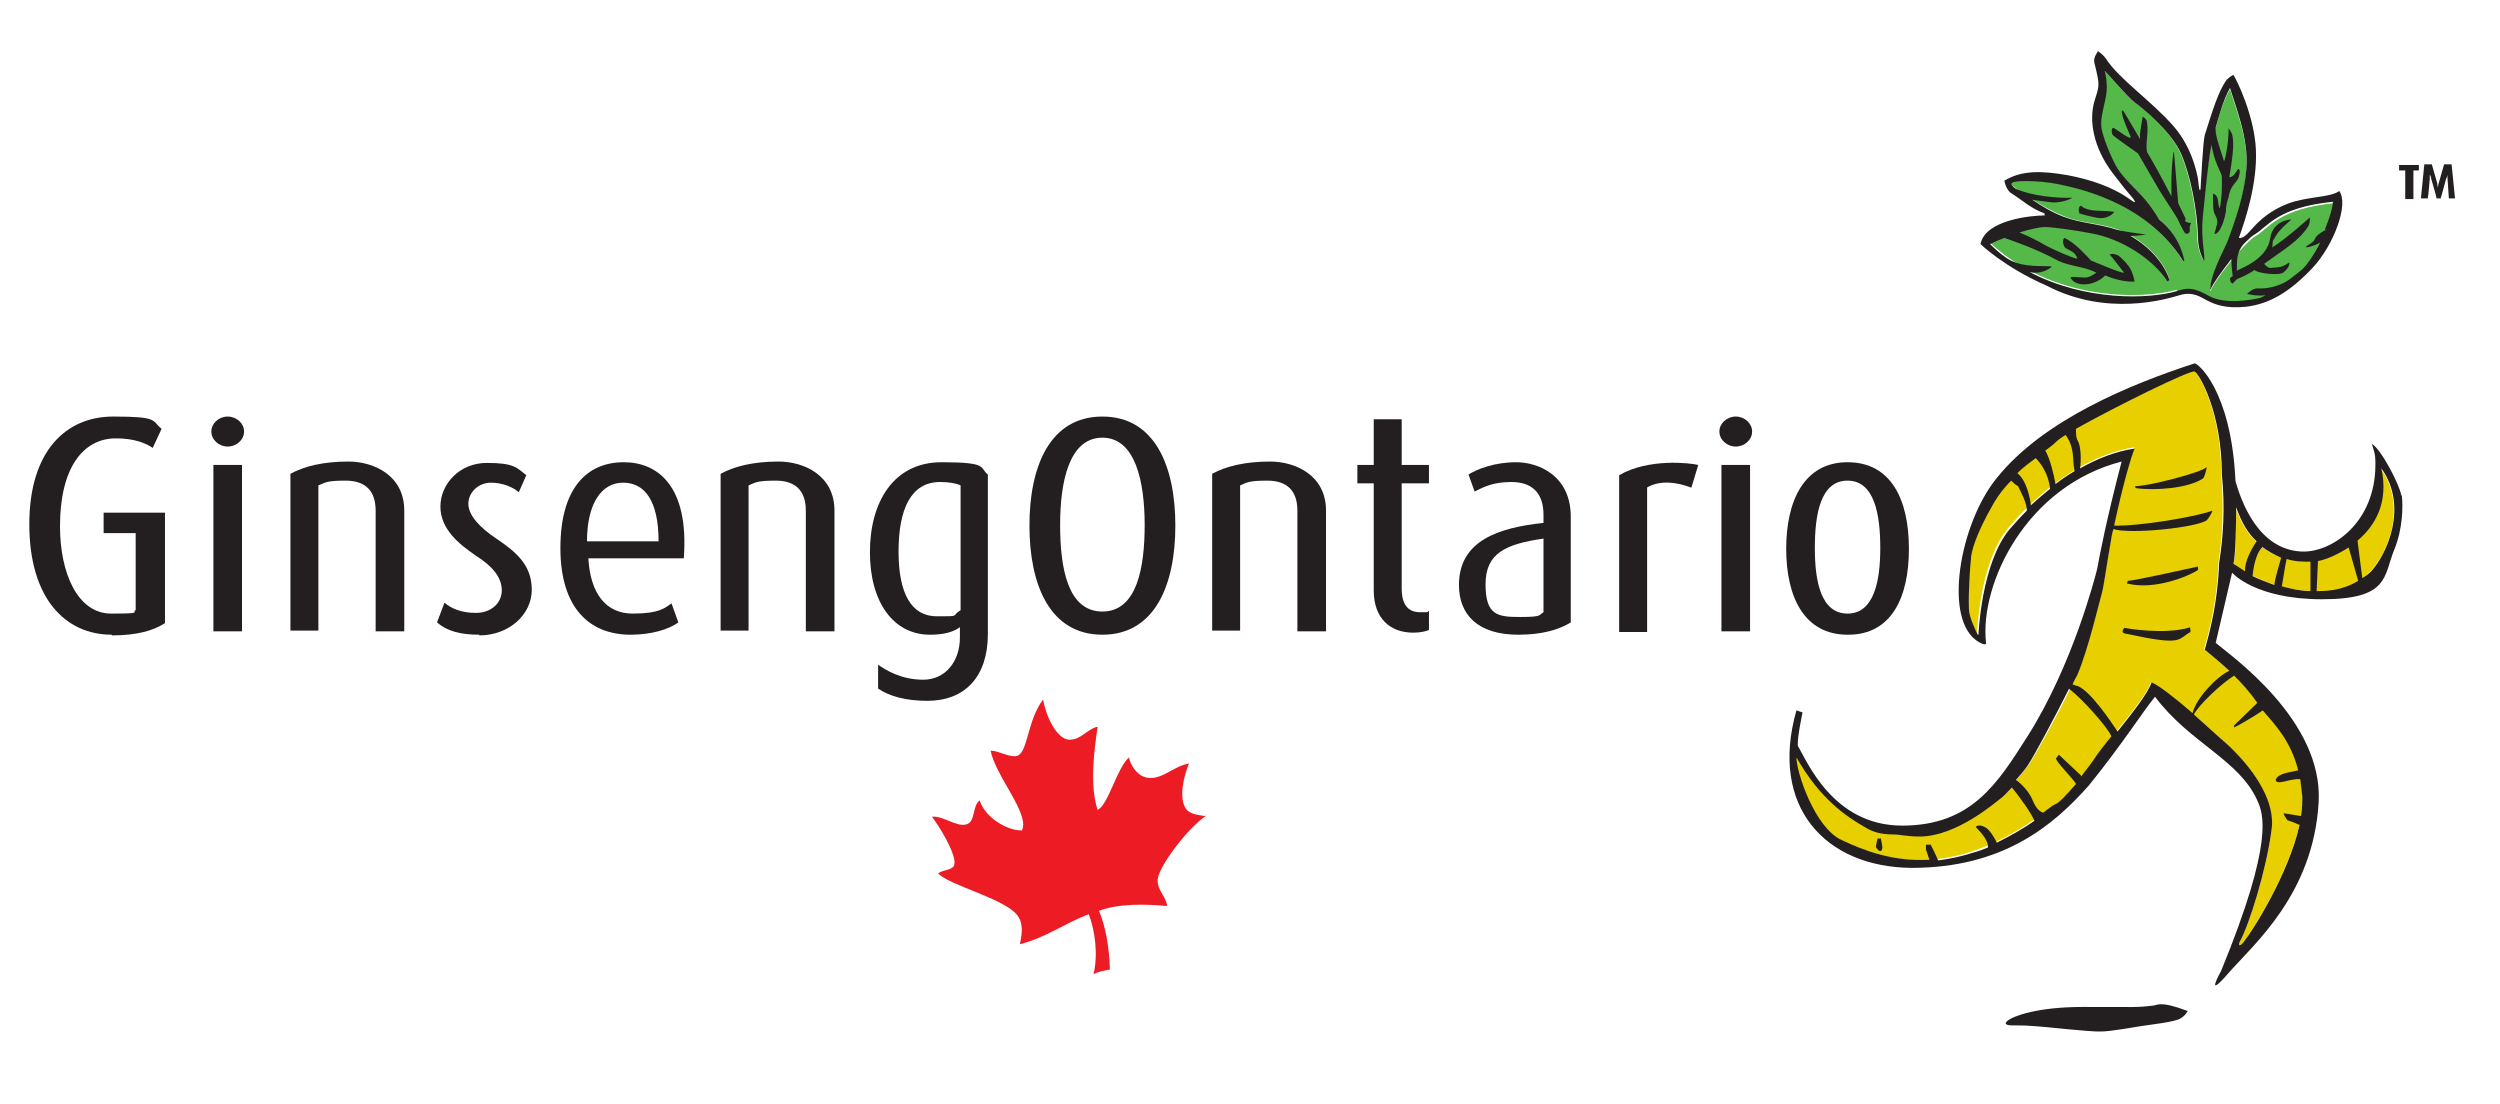 <?xml version="1.0" encoding="UTF-8"?>
<svg xmlns="http://www.w3.org/2000/svg" version="1.1" viewBox="0 0 366.7 162">
  <defs>
    <style>
      .cls-1, .cls-2 {
        fill: #231f20;
      }

      .cls-3 {
        fill: #ed1c24;
      }

      .cls-3, .cls-4, .cls-2, .cls-5 {
        fill-rule: evenodd;
      }

      .cls-4 {
        fill: #e8cf00;
      }

      .cls-5 {
        fill: #54b948;
      }
    </style>
  </defs>
  <!-- Generator: Adobe Illustrator 28.6.0, SVG Export Plug-In . SVG Version: 1.2.0 Build 709)  -->
  <g>
    <g id="Layer_1">
      <g>
        <path class="cls-1" d="M16.4,93.1c-6.8,0-12.1-5.3-12.1-16.2s5.5-15.8,12.3-15.8,5.6.6,7.1,1.8l-1.3,2.8c-1-.7-2.7-1.4-5.4-1.4-4.8,0-8.2,4.3-8.2,12.9,0,6.9,2.6,12.8,7.5,12.8s2.9-.2,3.6-.5v-11.3h-4.7v-3h9v16.2c-1.7,1.1-4.1,1.8-7.8,1.8Z"/>
        <path class="cls-1" d="M55.1,92.6v-17.7c0-2.9-1.5-4.4-4.4-4.4s-3,.3-4,.7v21.3h-4.1v-23c2-1.1,4.8-1.8,8.5-1.8s8.2,2,8.2,7.2v17.7h-4.1Z"/>
        <path class="cls-1" d="M70.3,93.1c-2.7,0-4.7-.5-6.2-1.8l1.1-2.9c.9.8,2.4,1.5,4.6,1.5s3.8-1.4,3.8-3.3-1.3-3.5-3.8-5.1c-2.5-1.7-5.2-3.9-5.2-7.2s2.8-6.4,6.8-6.4,4.4.7,5.8,1.8l-1.1,2.5c-.8-.7-2.3-1.4-4.1-1.4s-3.3,1.4-3.3,3.1,1.7,3.5,4.1,5.1c2.8,1.9,5.2,3.8,5.2,7.5s-3.4,6.7-7.7,6.7Z"/>
        <path class="cls-1" d="M118.2,92.6v-17.7c0-2.9-1.5-4.4-4.4-4.4s-3,.3-4,.7v21.3h-4.1v-23c2-1.1,4.8-1.8,8.5-1.8s8.2,2,8.2,7.2v17.7h-4.1Z"/>
        <path class="cls-1" d="M136.1,102.8c-3.3,0-5.7-.7-7.3-1.8v-3.5c1,.7,3.3,2.2,6.6,2.2s5.4-2.7,5.4-6.2v-1.5c-1.1.8-2.6,1.1-4.4,1.1-5.3,0-8.8-4.7-8.8-12.1s3.5-13.2,10.5-13.2,5.5.8,6.8,1.8v23.4c0,6.2-3.3,9.8-8.9,9.8ZM140.9,71.2c-.6-.3-1.7-.5-3-.5-4.3,0-6.1,4-6.1,10.2s1.9,9.5,5.6,9.5,2,0,3.5-.9v-18.3Z"/>
        <path class="cls-1" d="M161.7,93.1c-7.7,0-10.7-7.3-10.7-16s3-16,10.7-16,10.7,7.3,10.7,16-3,16-10.7,16ZM161.7,64.2c-4.9,0-6.2,6.5-6.2,12.8s1.1,12.7,6.2,12.7,6.2-6.5,6.2-12.7-1.3-12.8-6.2-12.8Z"/>
        <path class="cls-1" d="M190.3,92.6v-17.7c0-2.9-1.5-4.4-4.4-4.4s-3,.3-4,.7v21.3h-4.1v-23c2-1.1,4.8-1.8,8.5-1.8s8.2,2,8.2,7.2v17.7h-4.1Z"/>
        <path class="cls-1" d="M222.7,93.1c-5.9,0-8.7-2.9-8.7-7.3,0-6.5,5.8-8.4,12.4-9.1v-1.2c0-3.4-1.9-4.8-4.7-4.8s-4.2.8-5.4,1.4l-.9-2.5c1.3-.8,3.8-1.8,7-1.8s8,1.9,8,8v15.5c-1.8,1.1-4.3,1.8-7.7,1.8ZM226.4,79c-5.5.8-8.5,2.1-8.5,6.7s1.8,4.8,5.1,4.8,2.7-.3,3.4-.7v-10.8Z"/>
        <path class="cls-1" d="M271,93.1c-6.4,0-9-5.6-9-12.6s2.6-12.7,9-12.7,9,5.5,9,12.7-2.6,12.6-8.9,12.6ZM271,70.5c-4,0-4.8,5-4.8,9.9s.9,9.6,4.8,9.6,4.8-4.8,4.8-9.6-.8-9.9-4.8-9.9Z"/>
        <path class="cls-1" d="M33.4,65.5c-1.3,0-2.4-1-2.4-2.2s1.1-2.2,2.4-2.2,2.4,1,2.4,2.2-1.1,2.2-2.4,2.2ZM31.3,92.6v-24.4h4.2v24.4h-4.2Z"/>
        <path class="cls-1" d="M254.6,65.5c-1.3,0-2.4-1-2.4-2.2s1.1-2.2,2.4-2.2,2.4,1,2.4,2.2-1.1,2.2-2.4,2.2ZM252.5,92.6v-24.4h4.2v24.4h-4.2Z"/>
        <path class="cls-1" d="M86.3,81.9c.3,5.2,2.6,8.1,6.5,8.1s4.7-.8,5.7-1.5l1,2.8c-1.4,1-3.9,1.8-7,1.8-6.1,0-10.3-4-10.3-12.7s3.8-12.6,9.3-12.6c4.9,0,9.6,3.4,8.8,14.1h-14ZM96.6,79.4c0-5.9-2-8.6-5.2-8.6s-5.3,3.1-5.3,8.6h10.4Z"/>
        <path class="cls-1" d="M207.3,92.8c-3.4,0-5.8-2.1-5.8-6.2v-15.7h-2.4v-2.7h2.4v-6.7h4.1v6.7h4v2.7h-4v15.4c0,2.6,1.1,3.5,2.7,3.5s.9,0,1.3-.2v2.8c-.4.2-1.3.4-2.3.4Z"/>
        <path class="cls-1" d="M248,71.5c-2.1-.8-4.5-1.1-6.4,0v21.2h-4.1v-23c4.3-2.5,10.4-1.8,11.6-1.5l-1,3.3Z"/>
      </g>
      <g>
        <path class="cls-4" d="M263.4,111.1c0,2.2,2.7,10.3,6.6,12.1,4.7,2.2,10.9,4.4,19.2,1.7,6.7-2.2,11.3-6.4,12.2-6.8,1-.5,3.7-3.5,6.2-7.2,1.5-2.2,6.9-8.1,7.9-10.8,1.7.5,8.5,6.7,10.2,8.2,1.7,1.5,8.2,7.5,7.5,13.4-.8,5.9-3.3,14-4.7,16.5-.3.5,0,.6.4.2,1.6-1.9,9.2-14.1,8.8-21.6-.4-7.8-4.4-10.7-6.4-13.5-3.1-4.4-6.4-6.6-8-8.1.7-2.5,1.9-6.9,2.1-12.7.6-3.7.8-8.3.4-13,0-9.1-3.3-14.8-4-15.1-.7-.3-18.9,8.8-20.2,10.3-1.3,1.4-6.3,3.9-9.2,8.8-2.9,4.9-3.4,7.4-3.4,8.3,0,.8-.4,4.8-.3,7.3,0,1.2,1.1,3.4,1.3,3.8,0,0,0,0,0,0,0,0,.3-10.4,4.6-15.5,4.2-5,10.9-10.6,18.5-11.8-.6,1.4-2.1,6.2-3.5,13.7-.6,3.3-1,6.5-1.3,7.5-.3,1-2,8.4-3.6,12-1.6,3.7-6,11.7-7,13.2-.6.9-3.2,4-4.2,4.8-.7.6-6.6,5.6-12,5.7-1.9,0-2.9-.3-3.8-.3-1.9,0-3.1-.4-4.3-1.1-2.8-1.6-6.6-4.2-10-10.2Z"/>
        <path class="cls-4" d="M328,74.4c0,2.8,0,7.1-.4,8.3,2.4,2,7.5,4,11.6,4s5.1.3,8.5-2.9c2.4-2.5,5.5-9.4,1.5-15.1,2.1,9.7-7.8,13.6-10.1,13.7-2.3,0-8.5-.1-11.2-8Z"/>
      </g>
      <path class="cls-5" d="M319.3,42.5c-5.2,1.5-18.3,1.6-27.4-6.9,2.4-1.3,7-2.4,8-2.4,1.1,0,4.7.5,6.7.9,4.7.8,9.2,3.9,11.2,6.9.2.4.4-.1.4-.1,0,0-1-3.8-5.9-6.5-3.4-1.8-6.4-1.4-9.6-2.7-3.2-1.3-7-3.9-7.7-4.7-.7-.8,4.4-.6,6.7-.1,2.4.5,12.7,2.4,18.3,11.1.2.3.3.2.3.2,0,0-.4-3.5-3.7-6.1-1.4-2.4-2.7-3.7-3.9-4.9-1.1-1.1-1.8-2-2.2-2.6-.6-.9-2.5-5.1-2.4-6.6,0-1.4.7-3.4.8-4.7.1-1.1-.1-2.5-.3-3,0,0,0,0,0,0,.4.3,3.4,3.9,4.4,4.6,1.1.8,5.4,4.3,6.8,7.5,1.4,3.2,2.4,8.2,2.5,12.3,0,1.7.6,3,.9,3.5.2-.8-.5-3.3-.2-6.4.3-3.1,1-9.6,1.5-11.2.5-1.6,1.2-5.1,2.6-7.5.7,2.4,2.8,7.5,2.4,11.9-.3,3.7-1.6,7.5-2.8,10.7-1.7,3.5-2.5,5.5-2.5,6.9,0,0,0,.1.1,0,.2-1,4.7-6.9,6.6-8,1.9-1.1,3.3-4,11.5-4.8-.4,3.4-3.5,8.6-4.6,9.7-.9.8-5,4-6.3,4.3-1.3.3-5.2,1-7.5-.3-2.3-1.3-3.2-1.2-4.7-.7Z"/>
      <g>
        <path class="cls-2" d="M320.9,148.3c-4.2-1.6-4.5-.8-5.1-.8-2.5.3-2.5.2-10.3.2-6.6,0-10.1,1.3-11,2-.9.7.5.7.5.7,0,0,2.4,0,3.2.1.8,0,8.6.9,10,.8,1.4,0,4.5-.6,5.9-.8,1.3-.2,4.9-.6,5.7-1.1.8-.4,1.2-1.3,1.2-1.3Z"/>
        <g>
          <path class="cls-2" d="M343,28.1c-1.4.9-4.6.7-7.5,1.8-5,2-5.6,5.2-7.1,5,1.1-3.1,2.7-8.1,2.5-12.9-.2-4.9-2.8-10.3-3.3-11-.2,0-.9.6-1,.7-1.2,1.7-2,4.3-3.2,8.1-.3,1.2-.5,6.3-.6,7.5,0,.8-.2.8-.3-.1,0-.9-.7-5.2-3.6-8.6-3.2-3.7-8.2-7.1-10-10-.3-.4-.7-.8-1.2-1.1,0,.2-.7.9-.5,1.7.9,3.6.7,3.3,0,5.7-.8,2.7-.2,6.7,2.7,10.5,1.6,2.1,2.1,2.7,2.8,3.5.2.2,1,1.3-.2.4-2.6-1.9-6-3-9.2-3.6-4-.7-6.8-.7-9.3.8.2,1,.6,1.6,1.1,1.9,1.6,1,2.8,2.2,4.8,2.9,0,0,0,.3,0,.3-1.8,0-8.7.6-9.4,4.2,0,0,3.5,3.4,9.7,6.1,8.8,4.6,17.5,2,19.5,1.4,2-.6,3.1.3,4.1.8,1,.5,2.5,1.2,5.6.9,3.5-.4,6.5-2.2,9.8-5.7,3.1-3.3,5.4-9.4,3.9-11.3ZM341.3,33.6c-2.8,1.6-.8,1.3-3,2.5,0,0,0,.2,0,.2.5-.1,1.3-.3,2-.7-.9,1.8-1.9,3.2-2.5,3.8-.3.3-1.1.9-2,1.6,0,0,0,0,0,0-1.4,1-3.3,1.4-4.7,1.3-.7,0-1.5.8-1.5.8,0,0,1.4.4,2.7.2-.3.2-.6.3-.8.4-1.3.3-5.2,1-7.5-.3-2.3-1.3-3.2-1.2-4.7-.7-4.1,1.2-13.4,1.5-21.6-2.8,1.6.4,2.8-.4,3.3-.8-1.1-.2-4.3.3-6.6-1.2-.9-.6-1.7-1.3-2.5-2.1.6-.3,1.3-.6,2.1-.9,1.4.5,4.5,1.5,8,3.4,1.8.8,3.8.8,5.5,1.7-.5.3-1.1.8-1.9.7-1,0-1.6-.2-1.9,0,.6,1.4,3.4,1.4,5.1-.3,1.1.5,2.9,1,4.3.9-.3-1.5-.6-2.2-2.1-3.6-.6-.6-1.7-.5-1.5-.3.4.4,1.8,2.3,2,2.5.5.6-4.8-1.7-4.8-1.7-.7-.7-2.3-2.6-3.9-3.3-.4.4-.1,1.3.2,1.5,1.1.6,1.4.7,1.7,1.5,0,.2-2.1-.7-2.1-.7,0,0-2.3-1-2.9-1.4-.3-.2-2.2-1.2-3.5-1.7,1.6-.5,3.1-.8,3.7-.8,1.1,0,4.7.5,6.7.9,4.7.8,9.2,3.9,11.2,6.9.2.4.4-.1.4-.1,0,0-1-3.7-5.7-6.4,1.1,0,2.3-.2,2.3-.2h0c-.6-.1-2.7-.3-4.3-.7-2.7-.9-5.1-.9-7.8-1.9-1.6-.6-3.3-1.6-4.6-2.5.8.1,2,.3,3.1.4,1.1,0,2.1-.3,2.8-.7-2.4.1-6.1-.3-8.3-1.3-.3-.2-.5-.4-.6-.6-.7-.8,4.4-.6,6.7-.1,2.4.5,12.7,2.4,18.3,11.1.2.3.3.2.3.2,0,0-.4-3.5-3.7-6.1-1.4-2.4-2.7-3.7-3.9-4.9-1.1-1.1-1.8-2-2.2-2.6-.6-.9-2.5-5.1-2.4-6.6,0-1.4.7-3.4.8-4.7.1-1.1-.1-2.5-.3-3,0,0,0,0,0,0,.4.3,3.4,3.9,4.4,4.6,1.1.8,5.4,4.3,6.8,7.5,1.4,3.2,2.4,8.2,2.5,12.3,0,1.7.6,3,.9,3.5.2-.8-.5-3.3-.2-6.4.3-2.8.8-8.5,1.3-10.7.3,2.5,1.5,4.2,1.5,4.7,0,1.2.1,2.4-.3,4.7-.4-.7,0-1.9-1-2.2,0,2.1,0,2.6.4,3.3.4.7.2,1.3.1,1.5-.2.9-.3,1-.3,1.1.8.1,1.5-2,1.7-3.3,0-1.2.4-1.9.5-2.6.3-1.3,1.2-1.7,1.4-2.5.3-1.1,0-1.2-.2-1-.2.3-.6,1.1-1.2,1.1.4-2.5.8-4.9.4-6.3-.1-.3-.3-.6-.5-.9,0,2.4-.6,5.1-.7,4.8,0-.2-1-2.8-1.2-4.2,0-.3,0-.6,0-.7.5-1.7,1.1-4,2.1-5.8.7,2.4,2.8,7.5,2.4,11.9-.3,3.7-1.6,7.5-2.8,10.7-1.7,3.5-2.5,5.5-2.5,6.9,0,0,0,.1.1,0,.1-.5,1.5-2.5,3-4.4,0,1.2.2,2.5.2,2.5,0,0-.4.2-.4.4,0,.6.4.7.4.7,0,0,.5-.6.7-.7.3-.1,1.5-.6,2.5-1.3.2.3,1.7.6,3,.6.8,0,1-.1,1.2-.2,1.1-.9.9-1.5.9-1.5-1,.6-1,.7-2.8.8-.4,0-.8-.5-.9-.6,3.2-2.3,5.1-3.4,6.4-5.4.4-.5.3-1.4.3-1.4,0,0-3.3,3-5.5,4.4.1-1.1,0-.9.3-1.3.6-1.3,2.1-2.4,2.5-2.8-.5,0-2.7.3-3.1,2.7-.4,3.1-4.2,4.4-4.9,4.8,0-1.7,0-2.7,1-3.9.6-.6,1.2-1.2,1.6-1.4,1.9-1.1,3.3-4,11.5-4.8-.1,1.2-.6,2.6-1.2,4.1Z"/>
          <path class="cls-2" d="M307.5,30.9c-.5,0-1.7-.2-2.1-.6-.4-.4-.5.4-.5.5,0,.1.1.5.1.5,0,0,1.9.6,3.1.7,1.2,0,1.9-.7,2-.9.1-.1-2.1-.2-2.6-.2Z"/>
          <path class="cls-2" d="M320.6,32.1c-.1-.2-1.1-2.3-1.1-2.3,0,0-.5-6.2-.6-7.3-.1-1.1-.4,2.4-.4,3.9,0,1.4,0,2.4,0,2.4-3.5-6.7-3.5-6.2-3.6-6.6-.2-1.4.3-2.6,0-4.4,0-.3-.6-.7-.6-.7,0,0-.5,2.6-.4,2.9,0,.3,0,.4,0,.4l-2.3-3.9c-.3-.5-.5-.4-.3.3.1.7.9,2.5,1.2,3.2.3.8-2-1-2.4-1.2-.4-.3-.5.8-.1,1.1.3.3,3.6,2.6,3.6,2.6l2.9,5c.4.8,2.9,4.4,3.1,5,0,.1.7,1.4.7,1.4.4.8,1,.2.9-.2-.1-.6.2-.9.2-1,0,0,0,0,0,0,0,0-.7,0-.9-.3Z"/>
        </g>
        <g>
          <path class="cls-2" d="M352.2,72.6c-.2-1.4-2.9-6.7-4.3-7.5.4,1.4.6,1.5.5,3.9-.4,8.1-6.7,12.1-10.8,11.9-6.5-.3-8.9-7.6-9.7-10.3-.6-13.4-5.6-17.4-6-17.3-9.2,3-22.1,8.2-29,16.8-5.5,6.7-8,21.1-2.6,24.1,1.2.7,1,0,1,0-.9-8.6,5.9-22.9,19.9-26.5-2.3,8.8-3.2,13.7-3.6,15.8-.3,1.2-3.6,14.1-10.2,24.5-4.4,6.9-8.2,13.1-18.4,13.1s-14-9.6-15.3-11.7c-.1-1.2.7-4.9.7-4.9l-.9-.3c-4,14.1,4.2,23,16.9,23.1,13.3,0,20.7-6.1,26-12.1,4.8-5.9,8.1-11.1,9.7-13,5.1,6.8,12.3,9.2,15,15.2.9,2,2.5,6-5.3,25,0,0-2.6,4.6,1.1.3,3.8-4.3,12.4-11.6,13.2-25,.7-12.1-13-21.6-15.1-23.4.8-3.4,2.4-10.3,2.4-10.3,0,0,3.3,3.9,13.2,3.9s9-3.4,10.6-7.3c1.2-2.9,1.3-6.2,1.1-7.9ZM301.6,64.8c.2-.2.7-.6,1.4-1,1.4,2.1.9,3.3,1.3,5.3-1,.6-1.9,1.2-2.8,1.9-.2-1.2-.8-3.8-1.5-4.9.7-.5,1.2-.9,1.6-1.3ZM290.1,93.1s0,.1,0,0c-.2-.4-1.3-2.6-1.3-3.8-.1-2.5.2-6.5.3-7.3,0-.8.5-3.3,3.4-8.3.7-1.2,1.6-2.3,2.5-3.2.3.3.6.6,1,.8.5,1,1.3,2.5,1.3,3.6-.9.9-1.7,1.8-2.5,2.7-4.2,5-4.6,15.5-4.6,15.5ZM297.9,74.2c-.1-1-.6-3.7-2-4.8.9-.9,1.9-1.6,2.7-2.2.7.7,1.9,2.3,2.1,4.5-1,.8-1.9,1.6-2.8,2.4ZM284.2,126c-.2-.5-.7-1.5-1-2.1h-.7s0,.7,0,.7l.5,1.5c-5.3.3-9.5-1.3-12.9-2.9-3.9-1.8-6.6-9.9-6.6-12.1,3.4,6,7.2,8.6,10,10.2,1.1.7,2.3,1.1,4.3,1.1.9,0,1.8.3,3.8.3,5.4,0,11.2-5.1,12-5.7.4-.3.9-.9,1.5-1.5,1,1.2,2.9,3.8,3.3,4.9-1.4,1-3.3,2.1-5.5,3.2-.4-.8-1.1-2-1.8-2.3-1-.5-1.3,0-1.3,0,.5.6,1.8,1.7,1.8,3-.7.3-1.5.6-2.3.8-1.8.6-3.5.9-5,1.1ZM305.4,113.9l-3.4-3.2-.4.5c-.3.3,2.7,3.2,2.9,3.8-1.4,1.6-2.5,2.8-3.1,3-.3.1-.9.6-1.7,1.2-.4-.1-1-.5-1.5-1.7-.6-1.5-1.8-2.6-2.5-3.1.9-1,1.7-2,1.9-2.4.8-1.2,3.9-7,5.9-11,0,.1.2.2.2.2,1.7,1.3,5.4,5.4,6,6.8-.9,1.1-1.6,2-2.1,2.7-.7,1.1-1.5,2.1-2.2,3ZM328.5,138.2c1.4-2.5,3.9-10.5,4.7-16.5.8-5.9-5.7-11.9-7.5-13.4-.7-.6-2.2-2-3.9-3.5.6-1.3,4.1-4.6,5.9-5.7,1.1,1.1,2.3,2.4,3.4,4l-3.4,3.3v.3c.1,0,2.8-1.5,4.2-2.5,1.7,2,4.1,4.4,5.2,8.8-1.2.3-3,.4-3.3,1.4.1.9,2.3-.3,3.6-.1.1.8.2,1.6.3,2.5,0,.9,0,1.9-.2,2.9-1.2-.2-2.4-.4-2.5-.4-.2,0,.5,1,.5,1,0,0,.9.3,1.8.7-1.6,7.2-7,15.8-8.4,17.4-.4.4-.6.3-.4-.2ZM325.5,82.6c-.2,5.8-1.4,10.2-2.1,12.7.8.7,2.1,1.7,3.6,3.1-1.8.8-4.8,3.9-5.4,6.2-2.4-2.1-5.1-4.2-6-4.5-.6,1.7-3,4.7-5,7.2-1-1.5-4-6-5.9-6.7-.3,0-.5-.2-.7-.2.2-.5.5-1,.7-1.4,1.6-3.7,3.3-11,3.6-12,.3-1,.7-4.2,1.3-7.5.1-.6.2-1.3.4-1.9,2.4.8,12.2-.2,13.7-1.3.2-.2.9-1.3.8-1.4-2.3.9-10.7,2.3-14.4,2.2,1.3-6.1,2.5-10.1,3-11.3-2.8.4-5.5,1.5-8,2.9.2-1.3.1-3.3-.3-4-.3-.4-.3-1.1-.3-1.8,5.5-3.1,16.8-8.7,17.4-8.4.7.3,4,6,4,15.1.5,4.7.2,9.3-.4,13ZM338.9,82.4c0,1.3,0,3.5,0,4.3-1.3,0-2.8-.3-4.2-.7.2-1.1.5-3.2.7-4,1.3.4,2.5.4,3.4.4ZM331.8,80.2c.9.7,1.9,1.2,2.8,1.6-.3,1.1-.9,3-1,4-1.1-.4-2.2-.8-3.2-1.3.1-1.1.5-3.4,1.4-4.2ZM328,74.4c.8,2.3,1.8,3.9,3,5-.7,1-1.8,3-1.7,4.4-.6-.4-1.2-.8-1.7-1.1.3-1.2.4-5.5.4-8.3ZM339.8,86.7l.2-4.4c1.1-.2,2.8-.9,4.5-2l1.4,4.9c-2.5,1.5-4.8,1.5-6.1,1.5ZM347.8,83.8c-.4.4-.8.7-1.3,1l-.7-5.5c2.6-2.2,4.6-5.6,3.5-10.6,4,5.6.8,12.6-1.5,15.1Z"/>
          <path class="cls-2" d="M313.2,71.3c0,0,0,.3.1.3,2.9.4,7.7,0,9.8-1.4.3-.2.5-1.3.6-1.7-.7.8-8.9,2.9-10.5,2.8Z"/>
          <path class="cls-2" d="M312.1,85.6c3.9,1,9-1.1,10.3-2v-.5s-9.4,2.1-10.3,2.1c0,0-.2.4,0,.5Z"/>
          <path class="cls-2" d="M321.3,92c-3.8,1.2-9.7.1-9.7.1,0,0-.6.6,0,.8,8.7,1.9,7.7.9,9.7-.2,0,0,0-.6-.1-.7Z"/>
          <path class="cls-2" d="M275.9,123h-.5c0,0-.1.5-.2.9-.1.4,0,.4.3.8.4.3.6,0,.6-.4,0-.3-.2-1.2-.2-1.2Z"/>
        </g>
      </g>
      <g>
        <path class="cls-1" d="M354,25v4.2h-1.2v-4.2h-.9v-.8h2.9v.8h-.9Z"/>
        <path class="cls-1" d="M359.2,29.1c0-.2-.2-2.9-.2-2.9,0-.3,0-.6,0-.6h0s0,.3-.2.6c0,0-.7,2.6-.8,2.9h-.6c0-.2-.8-2.9-.8-2.9,0-.3-.2-.6-.2-.6h0s0,.3,0,.6c0,0-.2,2.6-.3,2.9h-1l.5-5h1.1l.8,2.8c0,.3.1.6.1.6h0s0-.3.1-.6l.8-2.8h1.1l.5,5h-1.1Z"/>
      </g>
      <path class="cls-3" d="M177,119.6h0c-2.8,1.8-7.2,7.7-7.2,9.5,0,1.6,1.2,2.3,1.4,3.8-3.1-.3-7.1-.4-10,.7,1,2.4,1.5,5.3,1.6,8.6-.9.2-1.7.3-2.4.7.7-2.9.2-6.5-.7-8.8-3.5,1.3-6.2,3.4-10.1,4.4.3-1.5.6-3.1-.5-4.4-2.1-2.4-10-4.3-11.5-6,.8-.6,2.3-.4,2.4-1.4.2-1.6-2.3-5.6-3.3-6.9h0c1.6-.2,3.7,1.6,5.1,1.1,1.3-.4.8-2.7,1.9-3.5.8,2.6,4.2,4.5,6.2,4.4,1.2-2.4-3.9-8-4.6-11.7,1.1,0,2.7,1,3.8.8,1.7-.4,1.5-5.1,3.9-8.3.4,2.4,2,5.9,3.9,5.9,1.7,0,2.6-1.6,4.1-1.9-.5,3.4-1.2,8.6,0,12.2,1.6-.8,2.8-6.1,4.6-7.7.2,1.1,1.1,2.4,2.1,2.8,2.3,1,4.4-1.6,6.7-1.9-.7,1.6-1.6,5.1-.4,6.7.6.7,1.5.8,2.7,1Z"/>
    </g>
  </g>
</svg>